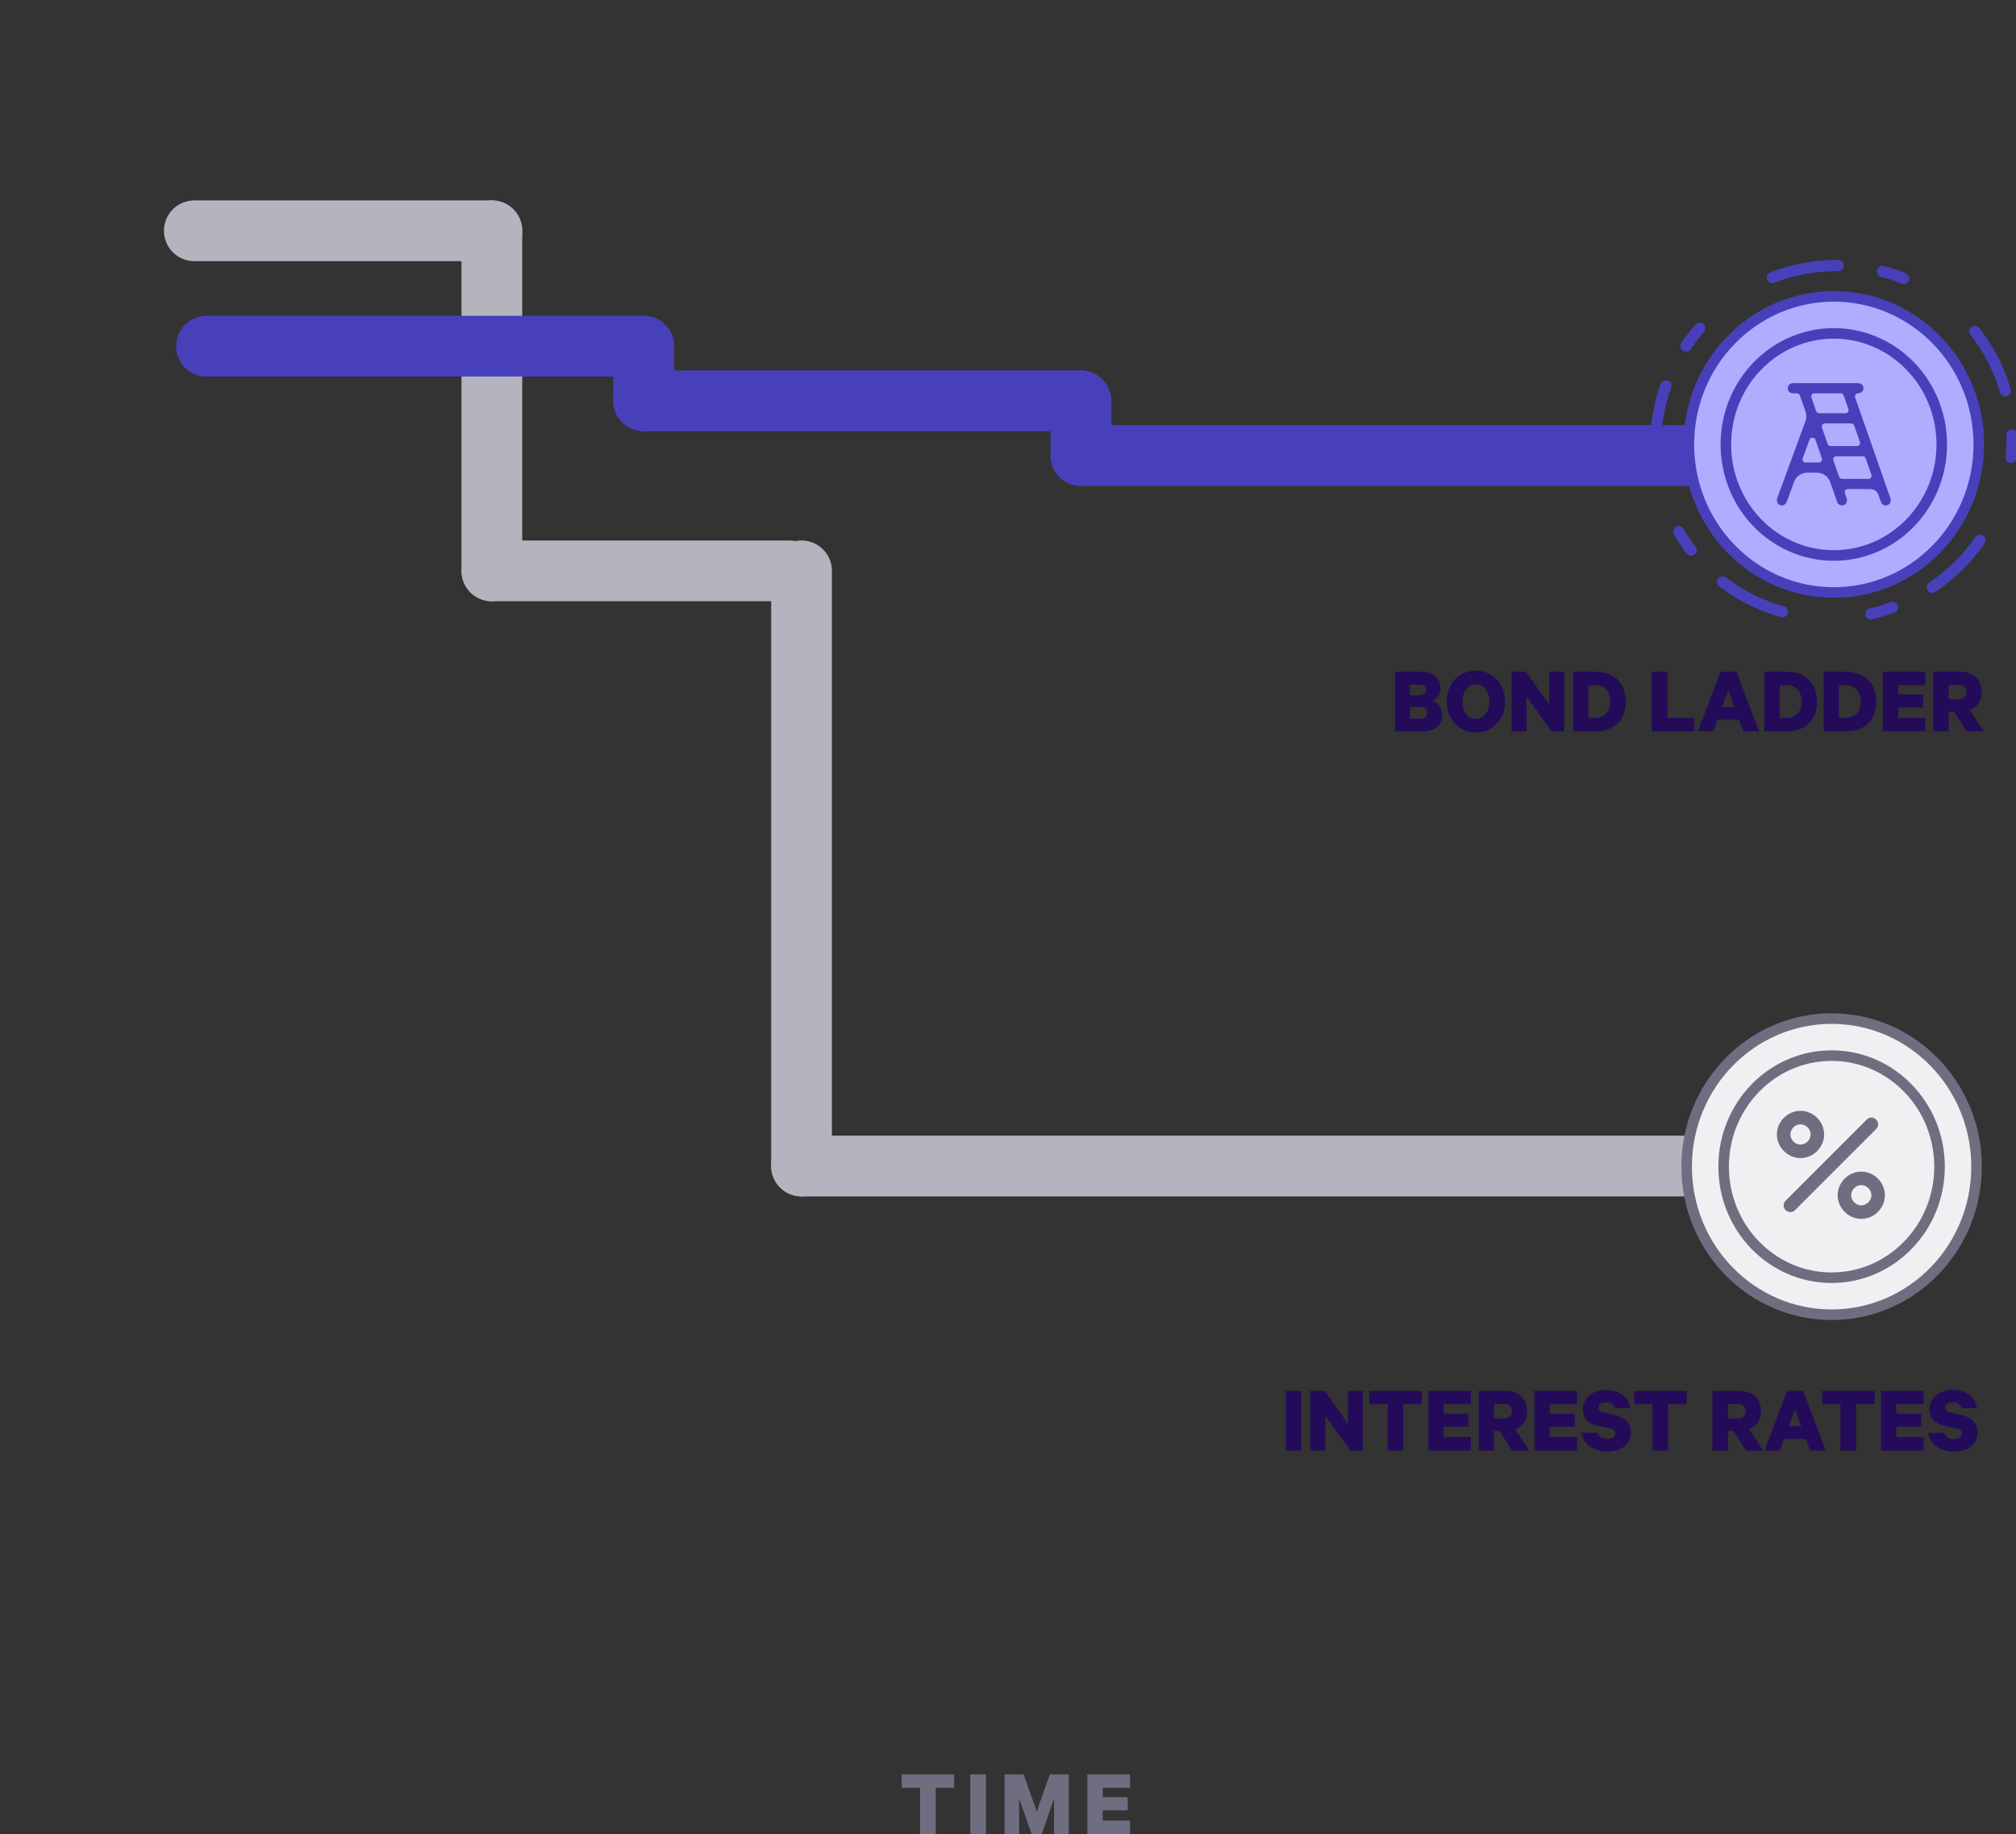 <svg width="332" height="302" viewBox="0 0 332 302" fill="none" xmlns="http://www.w3.org/2000/svg">
<rect x="0" y="0" width="332" height="302" fill="#333333" stroke="none"/>
<path d="M32 38H56.607H81" stroke="#B4B4BF" stroke-width="10" stroke-linecap="round"/>
<path d="M81 94H105.607H130" stroke="#B4B4BF" stroke-width="10" stroke-linecap="round"/>
<path d="M132 192H214.861H297" stroke="#B4B4BF" stroke-width="10" stroke-linecap="round"/>
<path d="M81 38L81 66.123L81 94" stroke="#B4B4BF" stroke-width="10" stroke-linecap="round"/>
<path d="M132 94L132 143.215L132 192" stroke="#B4B4BF" stroke-width="10" stroke-linecap="round"/>
<path d="M34 57H70.158H106" stroke="#4840BB" stroke-width="10" stroke-linecap="round"/>
<path d="M106 66H142.158H178" stroke="#4840BB" stroke-width="10" stroke-linecap="round"/>
<path d="M178 75H239.769H301" stroke="#4840BB" stroke-width="10" stroke-linecap="round"/>
<path d="M178 75L178 70.48L178 66" stroke="#4840BB" stroke-width="10" stroke-linecap="round"/>
<path d="M106 66L106 61.48L106 57" stroke="#4840BB" stroke-width="10" stroke-linecap="round"/>
<path d="M302 48.802C288.816 48.802 278.128 59.717 278.128 73.181C278.128 86.646 288.816 97.561 302 97.561C315.184 97.561 325.872 86.646 325.872 73.181C325.872 59.717 315.184 48.802 302 48.802Z" fill="#B1ACFF" stroke="#4840BB" stroke-width="1.738" stroke-miterlimit="10"/>
<path fill-rule="evenodd" clip-rule="evenodd" d="M306.049 63.479C306.298 63.479 306.499 63.68 306.499 63.929C306.499 64.178 306.298 64.379 306.049 64.379H305.994C305.374 64.379 304.939 64.992 305.144 65.578L310.978 82.246C311.06 82.481 310.936 82.738 310.702 82.82C310.467 82.902 310.21 82.778 310.128 82.544L309.71 81.349C309.457 80.627 308.775 80.143 308.009 80.143H304.305C303.685 80.143 303.25 80.756 303.455 81.341L303.772 82.246C303.854 82.481 303.73 82.738 303.495 82.82C303.261 82.902 303.004 82.778 302.921 82.544L301.769 79.25C301.389 78.166 300.366 77.441 299.218 77.441H298.843H297.622C296.488 77.441 295.475 78.148 295.085 79.213L293.861 82.55C293.775 82.783 293.517 82.903 293.283 82.818C293.049 82.732 292.93 82.473 293.015 82.24L297.696 69.476C297.912 68.888 297.916 68.244 297.71 67.653L296.775 64.983C296.649 64.621 296.308 64.379 295.925 64.379H295.24C294.991 64.379 294.789 64.178 294.789 63.929C294.789 63.68 294.991 63.479 295.24 63.479H306.049ZM297.355 76.54C296.729 76.54 296.293 75.917 296.509 75.329L297.633 72.265C297.924 71.472 299.049 71.48 299.328 72.278L300.401 75.341C300.606 75.927 300.171 76.54 299.551 76.54H297.355ZM302.509 78.639C302.636 79 302.977 79.242 303.359 79.242H307.703C308.323 79.242 308.758 78.629 308.553 78.044L307.607 75.341C307.48 74.98 307.139 74.738 306.757 74.738H302.414C301.793 74.738 301.358 75.351 301.563 75.937L302.509 78.639ZM301.468 73.838C301.085 73.838 300.744 73.596 300.618 73.234L299.672 70.532C299.467 69.946 299.901 69.334 300.522 69.334H304.865C305.248 69.334 305.589 69.576 305.715 69.937L306.661 72.639C306.866 73.225 306.431 73.838 305.811 73.838H301.468ZM303.919 68.433C304.54 68.433 304.974 67.82 304.769 67.234L303.981 64.983C303.855 64.621 303.514 64.379 303.131 64.379H298.788C298.167 64.379 297.733 64.992 297.938 65.578L298.726 67.83C298.852 68.191 299.193 68.433 299.576 68.433H303.919Z" fill="#4840BB" stroke="#4840BB" stroke-width="0.775"/>
<path d="M276.446 87.529C284.425 101.348 302.333 105.945 316.446 97.797C330.559 89.648 335.532 71.841 327.554 58.022C319.575 44.203 301.667 39.605 287.554 47.754C273.441 55.902 268.468 73.71 276.446 87.529Z" stroke="#4840BB" stroke-width="1.844" stroke-miterlimit="10" stroke-linecap="round" stroke-dasharray="3.69 7.38 11.07 14.75"/>
<path d="M301.997 54.897C292.179 54.897 284.22 63.083 284.22 73.182C284.22 83.28 292.179 91.467 301.997 91.467C311.815 91.467 319.774 83.28 319.774 73.182C319.774 63.083 311.815 54.897 301.997 54.897Z" stroke="#4840BB" stroke-width="1.738" stroke-miterlimit="10"/>
<path d="M148.493 294.384V292.176H157.133V294.384H154.093V302H151.517V294.384H148.493ZM162.367 292.176V302H159.791V292.176H162.367ZM171.55 302H169.886L167.838 296.16V302H165.438V292.176H168.574L170.734 298.288L172.878 292.176H175.998V302H173.582V296.16L171.55 302ZM179.069 292.176H186.093V294.384H181.597V295.92H185.709V298.08H181.597V299.776H186.093V302H179.069V292.176Z" fill="#6F6E80"/>
<path d="M301.634 167.722C288.45 167.722 277.762 178.637 277.762 192.102C277.762 205.567 288.449 216.482 301.634 216.482C314.818 216.482 325.505 205.567 325.505 192.102C325.505 178.637 314.818 167.722 301.634 167.722Z" fill="#F0F0F2" stroke="#6F6E80" stroke-width="1.738" stroke-miterlimit="10"/>
<path fill-rule="evenodd" clip-rule="evenodd" d="M292.621 186.799C292.621 184.687 294.401 182.908 296.513 182.908C298.626 182.908 300.405 184.687 300.405 186.799C300.405 188.912 298.626 190.691 296.513 190.691C294.401 190.691 292.621 188.912 292.621 186.799ZM294.845 186.799C294.845 187.689 295.624 188.467 296.513 188.467C297.403 188.467 298.181 187.689 298.181 186.799C298.181 185.91 297.403 185.132 296.513 185.132C295.624 185.132 294.845 185.91 294.845 186.799ZM308.968 185.91L295.624 199.253C295.179 199.698 294.512 199.698 294.067 199.253C293.622 198.808 293.622 198.141 294.067 197.697L307.411 184.353C307.856 183.908 308.523 183.908 308.968 184.353C309.412 184.798 309.412 185.465 308.968 185.91ZM306.522 192.916C304.409 192.916 302.63 194.695 302.63 196.807C302.63 198.92 304.409 200.699 306.522 200.699C308.635 200.699 310.414 198.92 310.414 196.807C310.414 194.695 308.635 192.916 306.522 192.916ZM306.522 198.475C305.632 198.475 304.854 197.697 304.854 196.807C304.854 195.918 305.632 195.139 306.522 195.139C307.412 195.139 308.19 195.918 308.19 196.807C308.19 197.697 307.412 198.475 306.522 198.475Z" fill="#6F6E80"/>
<path d="M301.631 173.818C291.813 173.818 283.854 182.004 283.854 192.102C283.854 202.201 291.813 210.387 301.631 210.387C311.449 210.387 319.408 202.201 319.408 192.102C319.408 182.004 311.449 173.818 301.631 173.818Z" stroke="#6F6E80" stroke-width="1.738" stroke-miterlimit="10"/>
<path d="M235.912 115.359C236.84 115.663 237.512 116.575 237.512 117.679C237.512 119.455 236.296 120.431 234.248 120.431H229.736V110.607H233.944C235.992 110.607 237.224 111.519 237.224 113.279C237.224 114.335 236.632 115.103 235.912 115.359ZM232.184 114.495H233.656C234.408 114.495 234.808 114.207 234.808 113.599C234.808 112.991 234.408 112.719 233.656 112.719H232.184V114.495ZM232.184 116.415V118.319H233.912C234.632 118.319 235.032 117.935 235.032 117.375C235.032 116.783 234.632 116.415 233.912 116.415H232.184ZM247.858 115.519C247.858 118.447 245.89 120.591 243.042 120.591C240.21 120.591 238.258 118.447 238.258 115.519C238.258 112.575 240.21 110.447 243.042 110.447C245.89 110.447 247.858 112.575 247.858 115.519ZM245.266 115.519C245.266 113.823 244.37 112.703 243.042 112.703C241.714 112.703 240.85 113.823 240.85 115.519C240.85 117.215 241.714 118.335 243.042 118.335C244.37 118.335 245.266 117.215 245.266 115.519ZM257.595 110.607V120.431H255.516L251.404 114.687V120.431H248.924V110.607H251.324L255.116 116.015V110.607H257.595ZM261.592 118.207H262.648C264.28 118.207 265.192 117.167 265.192 115.519C265.192 113.855 264.28 112.815 262.648 112.815H261.592V118.207ZM259.064 120.431V110.607H262.776C265.864 110.607 267.736 112.527 267.736 115.519C267.736 118.511 265.864 120.431 262.776 120.431H259.064ZM272.017 120.431V110.607H274.593V118.207H278.993V120.431H272.017ZM283.34 110.607H285.964L289.708 120.431H287.1L286.396 118.527H282.828L282.14 120.431H279.596L283.34 110.607ZM284.62 113.647L283.612 116.415H285.628L284.62 113.647ZM293.092 118.207H294.148C295.78 118.207 296.692 117.167 296.692 115.519C296.692 113.855 295.78 112.815 294.148 112.815H293.092V118.207ZM290.564 120.431V110.607H294.276C297.364 110.607 299.236 112.527 299.236 115.519C299.236 118.511 297.364 120.431 294.276 120.431H290.564ZM302.842 118.207H303.898C305.53 118.207 306.442 117.167 306.442 115.519C306.442 113.855 305.53 112.815 303.898 112.815H302.842V118.207ZM300.314 120.431V110.607H304.026C307.114 110.607 308.986 112.527 308.986 115.519C308.986 118.511 307.114 120.431 304.026 120.431H300.314ZM310.064 110.607H317.088V112.815H312.592V114.351H316.704V116.511H312.592V118.207H317.088V120.431H310.064V110.607ZM321.801 117.183H320.905V120.431H318.361V110.607H322.777C324.889 110.607 326.345 111.807 326.345 113.951C326.345 115.439 325.593 116.463 324.393 116.911L326.697 120.431H323.849L321.801 117.183ZM320.905 112.767V115.135H322.505C323.417 115.135 323.833 114.671 323.833 113.951C323.833 113.231 323.417 112.767 322.505 112.767H320.905Z" fill="#230B59"/>
<path d="M214.312 229.027V238.851H211.736V229.027H214.312ZM224.455 229.027V238.851H222.375L218.263 233.107V238.851H215.783V229.027H218.183L221.975 234.435V229.027H224.455ZM225.508 231.235V229.027H234.148V231.235H231.108V238.851H228.532V231.235H225.508ZM235.205 229.027H242.229V231.235H237.733V232.771H241.845V234.931H237.733V236.627H242.229V238.851H235.205V229.027ZM246.942 235.603H246.046V238.851H243.502V229.027H247.918C250.03 229.027 251.486 230.227 251.486 232.371C251.486 233.859 250.734 234.883 249.534 235.331L251.838 238.851H248.99L246.942 235.603ZM246.046 231.187V233.555H247.646C248.558 233.555 248.974 233.091 248.974 232.371C248.974 231.651 248.558 231.187 247.646 231.187H246.046ZM252.689 229.027H259.713V231.235H255.217V232.771H259.329V234.931H255.217V236.627H259.713V238.851H252.689V229.027ZM260.442 235.939H263.114C263.322 236.611 263.898 236.947 264.698 236.947C265.482 236.947 266.026 236.611 266.026 236.003C266.026 235.539 265.722 235.331 265.098 235.187L263.21 234.787C261.77 234.467 260.682 233.715 260.682 232.051C260.682 230.131 262.282 228.867 264.458 228.867C266.858 228.867 268.218 230.179 268.49 231.875H265.978C265.77 231.331 265.322 230.915 264.474 230.915C263.738 230.915 263.242 231.235 263.242 231.779C263.242 232.211 263.546 232.451 264.058 232.563L265.978 233.011C267.658 233.411 268.586 234.323 268.586 235.843C268.586 237.859 266.89 239.011 264.746 239.011C262.394 239.011 260.794 237.875 260.442 235.939ZM269.117 231.235V229.027H277.757V231.235H274.717V238.851H272.141V231.235H269.117ZM285.457 235.603H284.561V238.851H282.017V229.027H286.433C288.545 229.027 290.001 230.227 290.001 232.371C290.001 233.859 289.249 234.883 288.049 235.331L290.353 238.851H287.505L285.457 235.603ZM284.561 231.187V233.555H286.161C287.073 233.555 287.489 233.091 287.489 232.371C287.489 231.651 287.073 231.187 286.161 231.187H284.561ZM294.325 229.027H296.949L300.693 238.851H298.085L297.381 236.947H293.813L293.125 238.851H290.581L294.325 229.027ZM295.605 232.067L294.597 234.835H296.613L295.605 232.067ZM300.07 231.235V229.027H308.71V231.235H305.67V238.851H303.094V231.235H300.07ZM309.767 229.027H316.791V231.235H312.295V232.771H316.407V234.931H312.295V236.627H316.791V238.851H309.767V229.027ZM317.52 235.939H320.192C320.4 236.611 320.976 236.947 321.776 236.947C322.56 236.947 323.104 236.611 323.104 236.003C323.104 235.539 322.8 235.331 322.176 235.187L320.288 234.787C318.848 234.467 317.76 233.715 317.76 232.051C317.76 230.131 319.36 228.867 321.536 228.867C323.936 228.867 325.296 230.179 325.568 231.875H323.056C322.848 231.331 322.4 230.915 321.552 230.915C320.816 230.915 320.32 231.235 320.32 231.779C320.32 232.211 320.624 232.451 321.136 232.563L323.056 233.011C324.736 233.411 325.664 234.323 325.664 235.843C325.664 237.859 323.968 239.011 321.824 239.011C319.472 239.011 317.872 237.875 317.52 235.939Z" fill="#230B59"/>
</svg>
